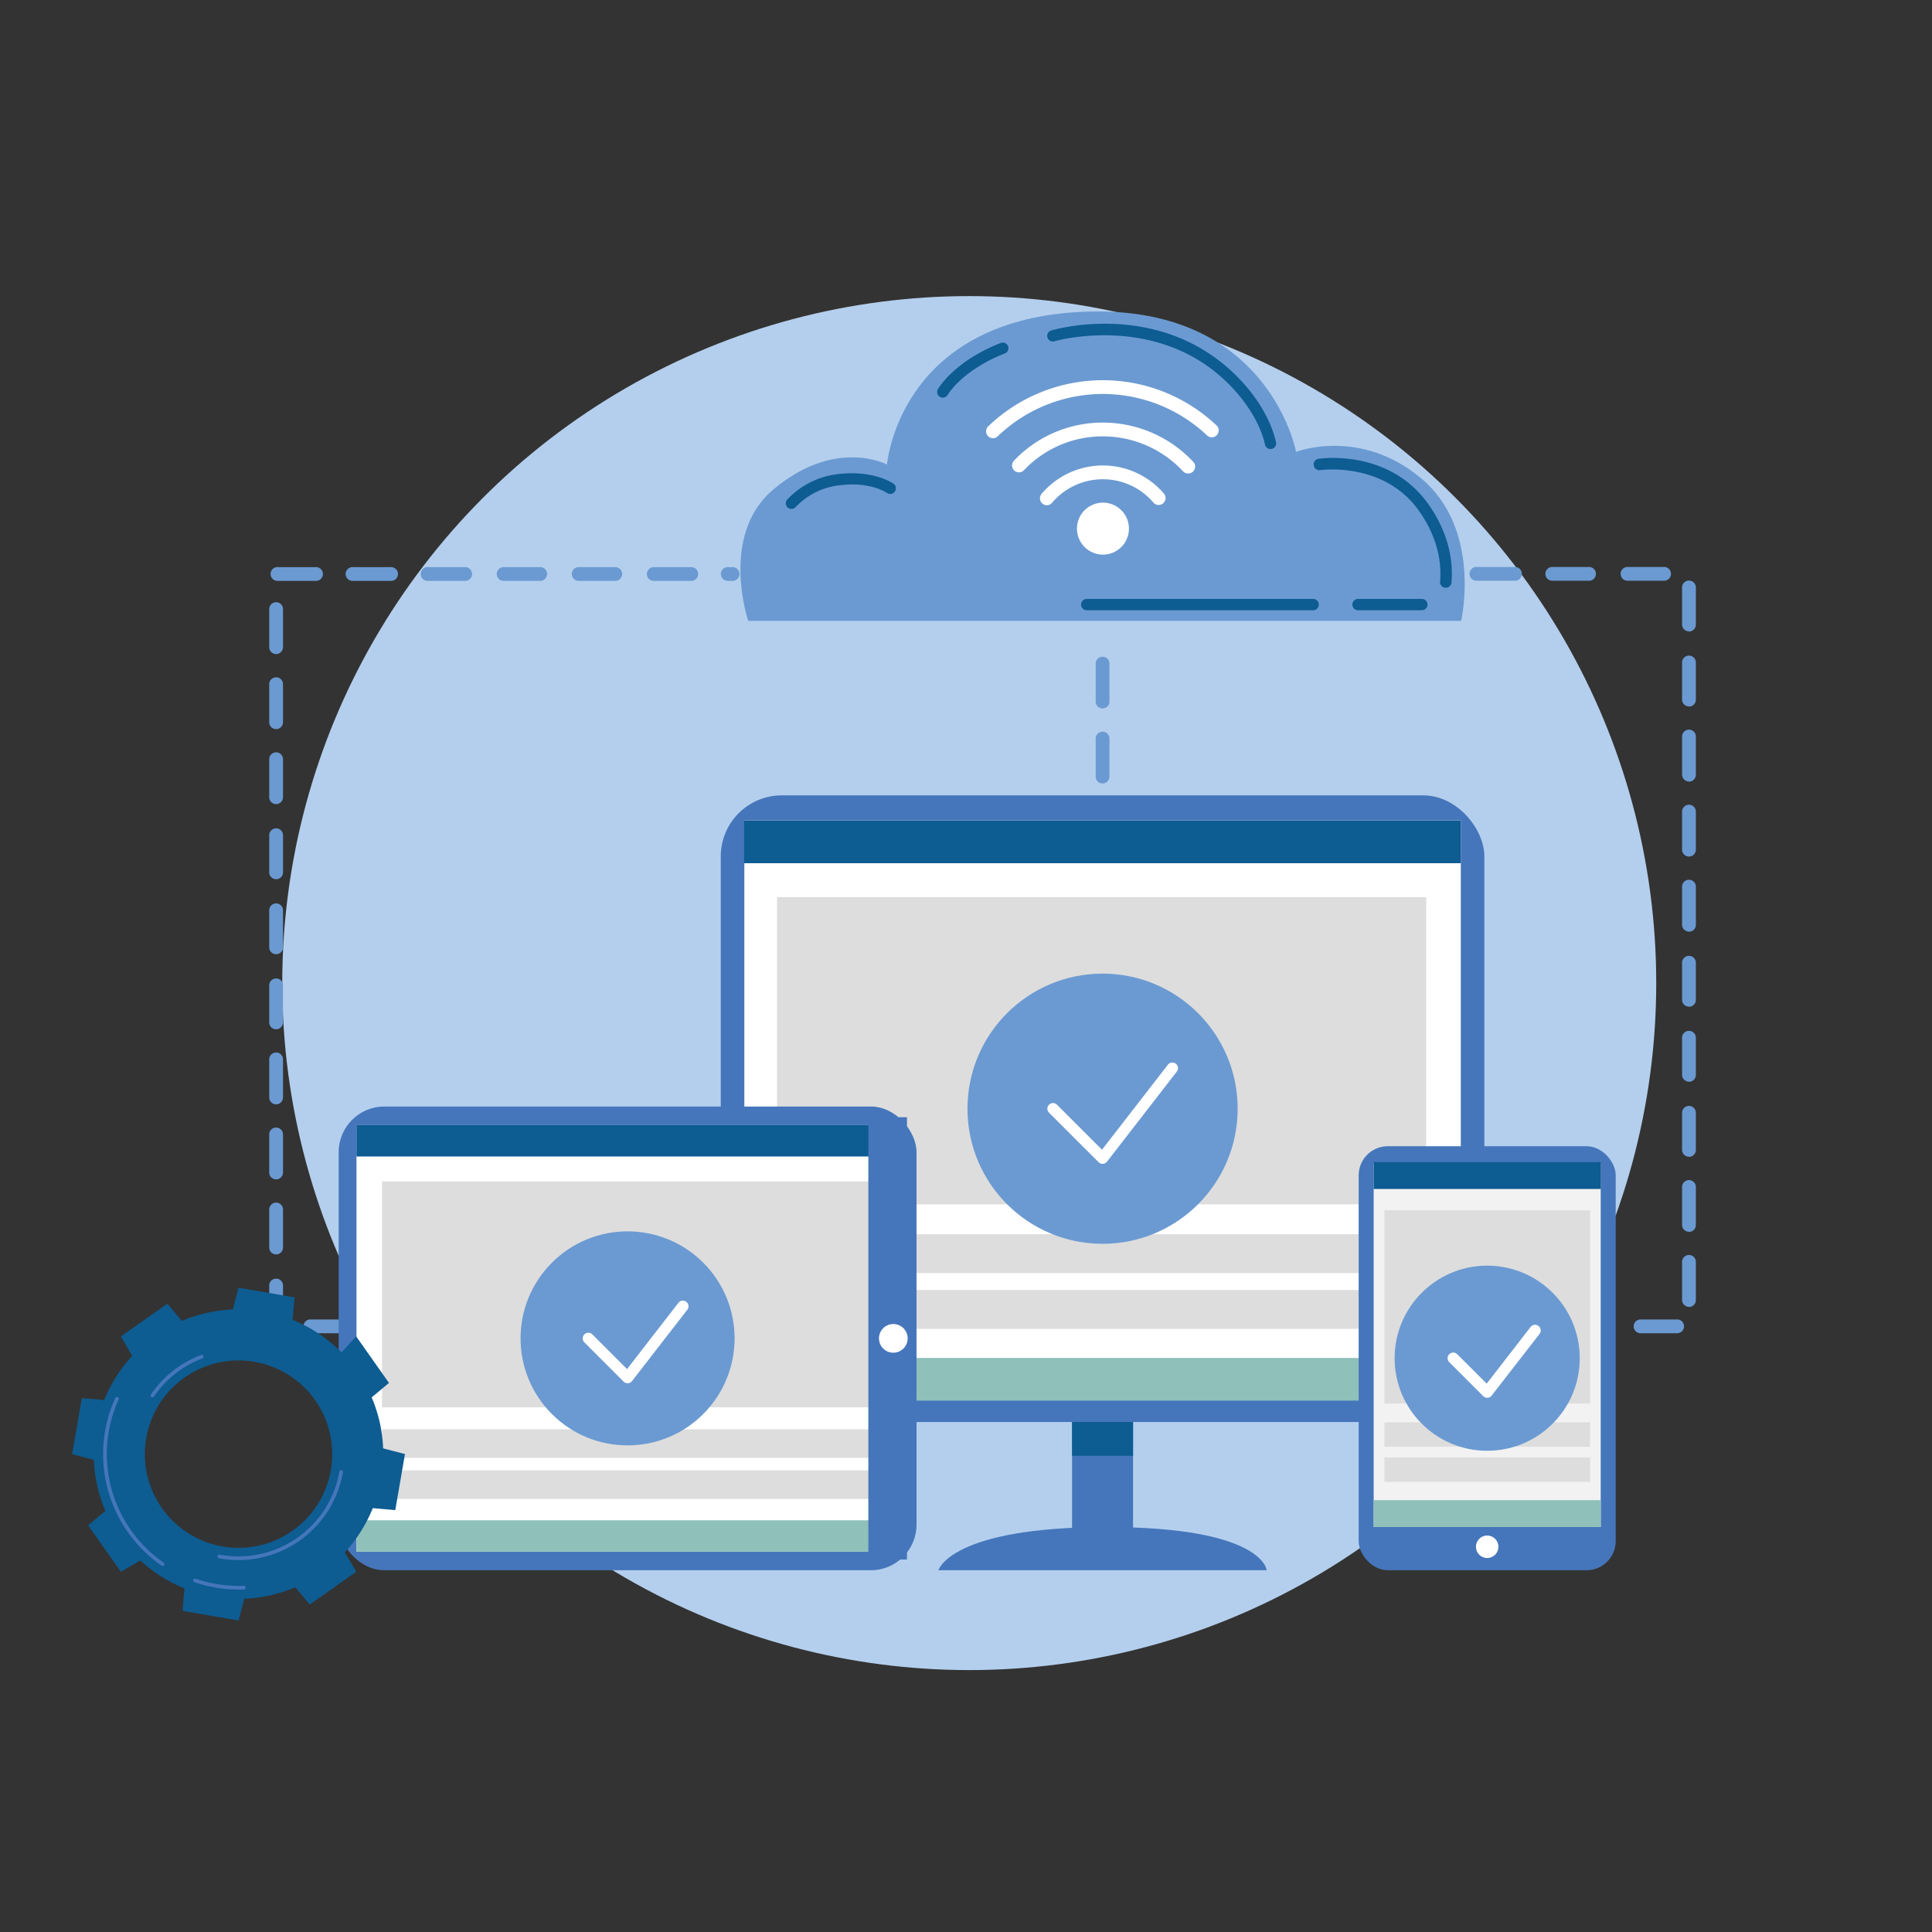 <svg id="Layer_1" data-name="Layer 1" xmlns="http://www.w3.org/2000/svg" viewBox="0 0 512 512"><rect x="0" y="0" width="512" height="512" fill="#333333" stroke="none"/><defs><style>.cls-1{fill:#b4cfed;}.cls-2{fill:#4576bb;}.cls-3{fill:#0d5c92;}.cls-4{fill:#fff;}.cls-5{fill:#ddd;}.cls-6{fill:#8fc1ba;}.cls-7{fill:#6b9ad2;}.cls-8{fill:#f2f2f2;}</style></defs><circle class="cls-1" cx="256.86" cy="260.53" r="182.06"/><path class="cls-2" d="M248.69,416.13h87s-.84-11.44-42.38-11.44S248.69,416.13,248.69,416.13Z"/><rect class="cls-2" x="284.11" y="366.66" width="16.16" height="38.29"/><rect class="cls-3" x="284.11" y="366.66" width="16.16" height="19.14"/><rect class="cls-2" x="191.01" y="210.78" width="202.36" height="166.07" rx="16.17"/><rect class="cls-4" x="197.26" y="217.43" width="189.87" height="152.78"/><rect class="cls-5" x="205.93" y="237.75" width="172.02" height="81.41"/><rect class="cls-5" x="205.93" y="327.09" width="172.02" height="10.28"/><rect class="cls-5" x="205.93" y="341.87" width="172.02" height="10.28"/><rect class="cls-6" x="197.19" y="359.87" width="189.93" height="11.31"/><rect class="cls-3" x="197.19" y="217.45" width="189.93" height="11.31"/><circle class="cls-7" cx="292.19" cy="293.82" r="35.8"/><path class="cls-4" d="M292.19,308.43a1.48,1.48,0,0,1-1.05-.43L278,294.87a1.49,1.49,0,0,1,2.11-2.11l11.93,11.93,17.46-22.53a1.49,1.49,0,0,1,2.36,1.83l-18.5,23.87a1.53,1.53,0,0,1-1.08.57Z"/><path class="cls-7" d="M92.07,353.32H82.12a1.83,1.83,0,0,1,0-3.65h9.95a1.83,1.83,0,0,1,0,3.65Zm-18.9-1a1.81,1.81,0,0,1-1.82-1.82v-9.95a1.83,1.83,0,0,1,3.65,0v9.95A1.82,1.82,0,0,1,73.17,352.32Zm0-19.89a1.81,1.81,0,0,1-1.82-1.82v-9.94a1.83,1.83,0,1,1,3.65,0v9.94A1.82,1.82,0,0,1,73.17,332.43Zm0-19.88a1.82,1.82,0,0,1-1.82-1.83v-9.94a1.83,1.83,0,1,1,3.65,0v9.94A1.83,1.83,0,0,1,73.17,312.55Zm0-19.89a1.82,1.82,0,0,1-1.82-1.83v-9.94a1.83,1.83,0,1,1,3.65,0v9.94A1.83,1.83,0,0,1,73.17,292.66Zm0-19.89a1.82,1.82,0,0,1-1.82-1.83V261A1.83,1.83,0,0,1,75,261v9.94A1.83,1.83,0,0,1,73.17,272.77Zm0-19.89a1.82,1.82,0,0,1-1.82-1.82v-9.95a1.83,1.83,0,0,1,3.65,0v9.95A1.83,1.83,0,0,1,73.17,252.88Zm0-19.89a1.81,1.81,0,0,1-1.82-1.82v-9.95a1.83,1.83,0,0,1,3.65,0v9.95A1.82,1.82,0,0,1,73.17,233Zm0-19.89a1.81,1.81,0,0,1-1.82-1.82v-9.94a1.83,1.83,0,1,1,3.65,0v9.94A1.82,1.82,0,0,1,73.17,213.1Zm0-19.88a1.82,1.82,0,0,1-1.82-1.83v-9.94a1.83,1.83,0,1,1,3.65,0v9.94A1.83,1.83,0,0,1,73.17,193.22Zm0-19.89a1.82,1.82,0,0,1-1.82-1.83v-9.94a1.83,1.83,0,1,1,3.65,0v9.94A1.83,1.83,0,0,1,73.17,173.33ZM194,153.94h-1a1.83,1.83,0,1,1,0-3.65h1a1.83,1.83,0,1,1,0,3.65Zm-10.94,0h-9.94a1.83,1.83,0,0,1,0-3.65h9.94a1.83,1.83,0,1,1,0,3.65Zm-19.88,0h-9.95a1.83,1.83,0,0,1,0-3.65h9.95a1.83,1.83,0,0,1,0,3.65Zm-19.89,0h-9.95a1.83,1.83,0,0,1,0-3.65h9.95a1.83,1.83,0,0,1,0,3.65Zm-19.89,0h-9.94a1.83,1.83,0,1,1,0-3.65h9.94a1.83,1.83,0,0,1,0,3.65Zm-19.89,0H93.56a1.83,1.83,0,1,1,0-3.65h9.94a1.83,1.83,0,1,1,0,3.65Zm-19.89,0H73.67a1.83,1.83,0,1,1,0-3.65h9.94a1.83,1.83,0,1,1,0,3.65Z"/><path class="cls-7" d="M444.59,353.32h-9.95a1.83,1.83,0,0,1,0-3.65h9.95a1.83,1.83,0,0,1,0,3.65Zm3-7a1.82,1.82,0,0,1-1.82-1.83v-9.94a1.83,1.83,0,1,1,3.65,0v9.94A1.83,1.83,0,0,1,447.57,346.36Zm0-19.89a1.82,1.82,0,0,1-1.82-1.83V314.7a1.83,1.83,0,1,1,3.65,0v9.94A1.83,1.83,0,0,1,447.57,326.47Zm0-19.89a1.82,1.82,0,0,1-1.82-1.83v-9.94a1.83,1.83,0,0,1,3.65,0v9.94A1.83,1.83,0,0,1,447.57,306.58Zm0-19.89a1.82,1.82,0,0,1-1.82-1.82v-9.95a1.83,1.83,0,0,1,3.65,0v9.95A1.83,1.83,0,0,1,447.57,286.69Zm0-19.89a1.81,1.81,0,0,1-1.82-1.82V255a1.83,1.83,0,0,1,3.65,0v10A1.82,1.82,0,0,1,447.57,266.8Zm0-19.89a1.81,1.81,0,0,1-1.82-1.82v-9.94a1.83,1.83,0,1,1,3.65,0v9.94A1.82,1.82,0,0,1,447.57,246.91Zm0-19.88a1.82,1.82,0,0,1-1.82-1.83v-9.94a1.83,1.83,0,1,1,3.65,0v9.94A1.83,1.83,0,0,1,447.57,227Zm0-19.89a1.82,1.82,0,0,1-1.82-1.83v-9.94a1.83,1.83,0,1,1,3.65,0v9.94A1.83,1.83,0,0,1,447.57,207.14Zm0-19.89a1.82,1.82,0,0,1-1.82-1.83v-9.94a1.83,1.83,0,0,1,3.65,0v9.94A1.83,1.83,0,0,1,447.57,187.25Zm0-19.89a1.82,1.82,0,0,1-1.82-1.82v-9.95a1.83,1.83,0,0,1,3.65,0v9.95A1.83,1.83,0,0,1,447.57,167.36Zm-6.46-13.42h-9.95a1.83,1.83,0,0,1,0-3.65h9.95a1.83,1.83,0,0,1,0,3.65Zm-19.89,0h-10a1.83,1.83,0,0,1,0-3.65h10a1.83,1.83,0,0,1,0,3.65Zm-19.89,0h-9.94a1.83,1.83,0,1,1,0-3.65h9.94a1.83,1.83,0,1,1,0,3.65Z"/><path class="cls-7" d="M292.19,207.63a1.81,1.81,0,0,1-1.82-1.82v-9.94a1.83,1.83,0,1,1,3.65,0v9.94A1.82,1.82,0,0,1,292.19,207.63Zm0-19.88a1.82,1.82,0,0,1-1.82-1.83V176a1.83,1.83,0,1,1,3.65,0v9.94A1.83,1.83,0,0,1,292.19,187.75Z"/><rect class="cls-2" x="89.75" y="293.24" width="153.14" height="122.89" rx="12.1"/><rect class="cls-4" x="94.47" y="298.16" width="143.69" height="113.06"/><rect class="cls-5" x="101.25" y="313.09" width="130.14" height="59.87"/><rect class="cls-5" x="101.25" y="378.79" width="130.14" height="7.56"/><rect class="cls-5" x="101.25" y="389.66" width="130.14" height="7.56"/><rect class="cls-6" x="94.47" y="402.89" width="143.69" height="8.32"/><rect class="cls-3" x="94.47" y="298.16" width="143.69" height="8.32"/><circle class="cls-7" cx="166.32" cy="354.68" r="28.36" transform="translate(-202.09 221.49) rotate(-45)"/><path class="cls-4" d="M166.32,366.57a1.49,1.49,0,0,1-1.06-.43l-10.4-10.4a1.49,1.49,0,0,1,2.11-2.11l9.2,9.2,13.62-17.57a1.49,1.49,0,0,1,2.36,1.83L167.49,366a1.51,1.51,0,0,1-1.08.57Z"/><rect class="cls-2" x="230.12" y="296.07" width="10.24" height="117.22"/><path class="cls-4" d="M240.54,354.68a3.8,3.8,0,1,1-3.8-3.8A3.81,3.81,0,0,1,240.54,354.68Z"/><rect class="cls-2" x="360.06" y="303.76" width="68.12" height="112.37" rx="7.72"/><rect class="cls-8" x="364.04" y="308.24" width="60.16" height="96.44"/><rect class="cls-5" x="366.88" y="320.74" width="54.52" height="51.21"/><rect class="cls-5" x="366.88" y="376.94" width="54.52" height="6.47"/><rect class="cls-5" x="366.88" y="386.24" width="54.52" height="6.47"/><rect class="cls-6" x="364.04" y="397.56" width="60.2" height="7.12"/><rect class="cls-3" x="364.04" y="307.97" width="60.2" height="7.12"/><circle class="cls-7" cx="394.12" cy="359.94" r="24.53"/><path class="cls-4" d="M394.12,370.43a1.49,1.49,0,0,1-1.05-.44l-9-9a1.49,1.49,0,0,1,2.11-2.11l7.8,7.8,11.63-15A1.49,1.49,0,0,1,408,353.5L395.3,369.85a1.5,1.5,0,0,1-1.09.58Z"/><circle class="cls-4" cx="394.12" cy="409.91" r="2.98"/><path class="cls-7" d="M198.28,164.54H387.22s5.63-24.2-10.61-37.79-33.14-7-33.14-7S336.17,80,286.12,82.67c-48.07,2.54-51.05,40.44-51.05,40.44s-13.59-7.3-30.16,6.63C190.59,141.76,198.28,164.54,198.28,164.54Z"/><circle class="cls-4" cx="292.27" cy="140.07" r="6.89" transform="translate(74.69 380.28) rotate(-73.43)"/><path class="cls-4" d="M277.41,133.89a1.83,1.83,0,0,1-1.39-3,21.29,21.29,0,0,1,32.5,0,1.83,1.83,0,0,1-2.79,2.36,17.64,17.64,0,0,0-26.93,0A1.8,1.8,0,0,1,277.41,133.89Z"/><path class="cls-4" d="M314.85,125.48a1.81,1.81,0,0,1-1.33-.58,29.09,29.09,0,0,0-21.25-9.26,28.73,28.73,0,0,0-21,9.06,1.83,1.83,0,0,1-2.65-2.51,32.34,32.34,0,0,1,23.7-10.2,32.79,32.79,0,0,1,23.92,10.42,1.83,1.83,0,0,1-.1,2.58A1.79,1.79,0,0,1,314.85,125.48Z"/><path class="cls-4" d="M263.15,116.13a1.8,1.8,0,0,1-1.32-.56,1.83,1.83,0,0,1,.05-2.58,43.87,43.87,0,0,1,60.61-.16,1.83,1.83,0,0,1-2.51,2.65,40.22,40.22,0,0,0-55.57.14A1.81,1.81,0,0,1,263.15,116.13Z"/><path class="cls-3" d="M336.69,119a1.48,1.48,0,0,1-1.45-1.16c-1.42-6.39-6.15-13.43-12.66-18.84-18.69-15.52-42.9-8.64-43.14-8.56a1.49,1.49,0,0,1-.85-2.86c1.05-.32,26-7.43,45.9,9.13,7,5.81,12.1,13.47,13.66,20.48a1.5,1.5,0,0,1-1.13,1.78A1.84,1.84,0,0,1,336.69,119Z"/><path class="cls-3" d="M383.09,155.76H383a1.49,1.49,0,0,1-1.36-1.61c.38-4.46-.3-11.35-5.69-18.9-9.31-13-25.91-10.68-26.08-10.66a1.49,1.49,0,0,1-.44-3c.75-.11,18.59-2.62,29,11.88,5.91,8.28,6.65,15.93,6.23,20.88A1.5,1.5,0,0,1,383.09,155.76Z"/><path class="cls-3" d="M209.74,134.87a1.44,1.44,0,0,1-.94-.33,1.49,1.49,0,0,1-.22-2.1,21.81,21.81,0,0,1,13.92-6.84c9.08-1,14.08,2.44,14.29,2.59a1.49,1.49,0,0,1-1.73,2.43s-4.36-3-12.22-2.05a18.9,18.9,0,0,0-11.94,5.75A1.48,1.48,0,0,1,209.74,134.87Z"/><path class="cls-3" d="M249.85,105.37a1.49,1.49,0,0,1-1.3-2.23c.17-.3,4.38-7.47,16.67-12.25a1.49,1.49,0,0,1,1.08,2.78c-11.31,4.4-15.12,10.89-15.16,11A1.49,1.49,0,0,1,249.85,105.37Z"/><path class="cls-3" d="M376.8,161.72H359.9a1.49,1.49,0,1,1,0-3h16.9a1.49,1.49,0,1,1,0,3Z"/><path class="cls-3" d="M348,161.72H288a1.49,1.49,0,1,1,0-3h60a1.49,1.49,0,1,1,0,3Z"/><path class="cls-3" d="M101,391.9a38.36,38.36,0,1,0-44.34,31.25A38.35,38.35,0,0,0,101,391.9ZM38.75,381.12A24.83,24.83,0,1,1,59,409.83,24.83,24.83,0,0,1,38.75,381.12Z"/><polygon class="cls-3" points="91.83 399.06 94.77 382.07 107.32 385.34 104.75 400.2 91.83 399.06"/><polygon class="cls-3" points="31.67 388.64 34.61 371.65 21.69 370.51 19.11 385.37 31.67 388.64"/><polygon class="cls-3" points="49.52 413.96 66.5 416.9 63.23 429.46 48.37 426.89 49.52 413.96"/><polygon class="cls-3" points="59.93 353.81 76.92 356.75 78.06 343.82 63.2 341.25 59.93 353.81"/><polygon class="cls-3" points="73.76 415.27 87.85 405.34 94.42 416.53 82.09 425.22 73.76 415.27"/><polygon class="cls-3" points="38.59 365.37 52.68 355.44 44.35 345.49 32.02 354.18 38.59 365.37"/><polygon class="cls-3" points="33.3 395.9 43.23 409.99 32.04 416.55 23.35 404.23 33.3 395.9"/><polygon class="cls-3" points="85.44 363.89 93.13 374.81 103.08 366.49 94.39 354.16 85.44 363.89"/><path class="cls-2" d="M63.27,421.25a36,36,0,0,1-11.68-1.94.49.49,0,1,1,.31-.92,36.31,36.31,0,0,0,5.36,1.37,35.45,35.45,0,0,0,7.33.49.49.49,0,0,1,.51.47.48.48,0,0,1-.47.5C64.18,421.24,63.72,421.25,63.27,421.25Z"/><path class="cls-2" d="M43.09,415a.46.46,0,0,1-.27-.09,35.94,35.94,0,0,1-12.28-44.41.5.5,0,0,1,.65-.24.49.49,0,0,1,.24.65,35,35,0,0,0,11.94,43.2.49.49,0,0,1-.28.89Z"/><path class="cls-2" d="M63.23,413.44a28,28,0,0,1-4.8-.41l-.38-.07a.49.49,0,0,1-.39-.57.48.48,0,0,1,.57-.39l.36.07A27.15,27.15,0,0,0,89.93,390a.48.48,0,0,1,.56-.4.5.5,0,0,1,.4.57A28.13,28.13,0,0,1,63.23,413.44Z"/><path class="cls-2" d="M40.4,370.31a.46.46,0,0,1-.27-.09.49.49,0,0,1-.13-.68,28,28,0,0,1,13.29-10.46.49.49,0,0,1,.63.28.48.48,0,0,1-.28.63,27.09,27.09,0,0,0-12.83,10.1A.5.5,0,0,1,40.4,370.31Z"/></svg>